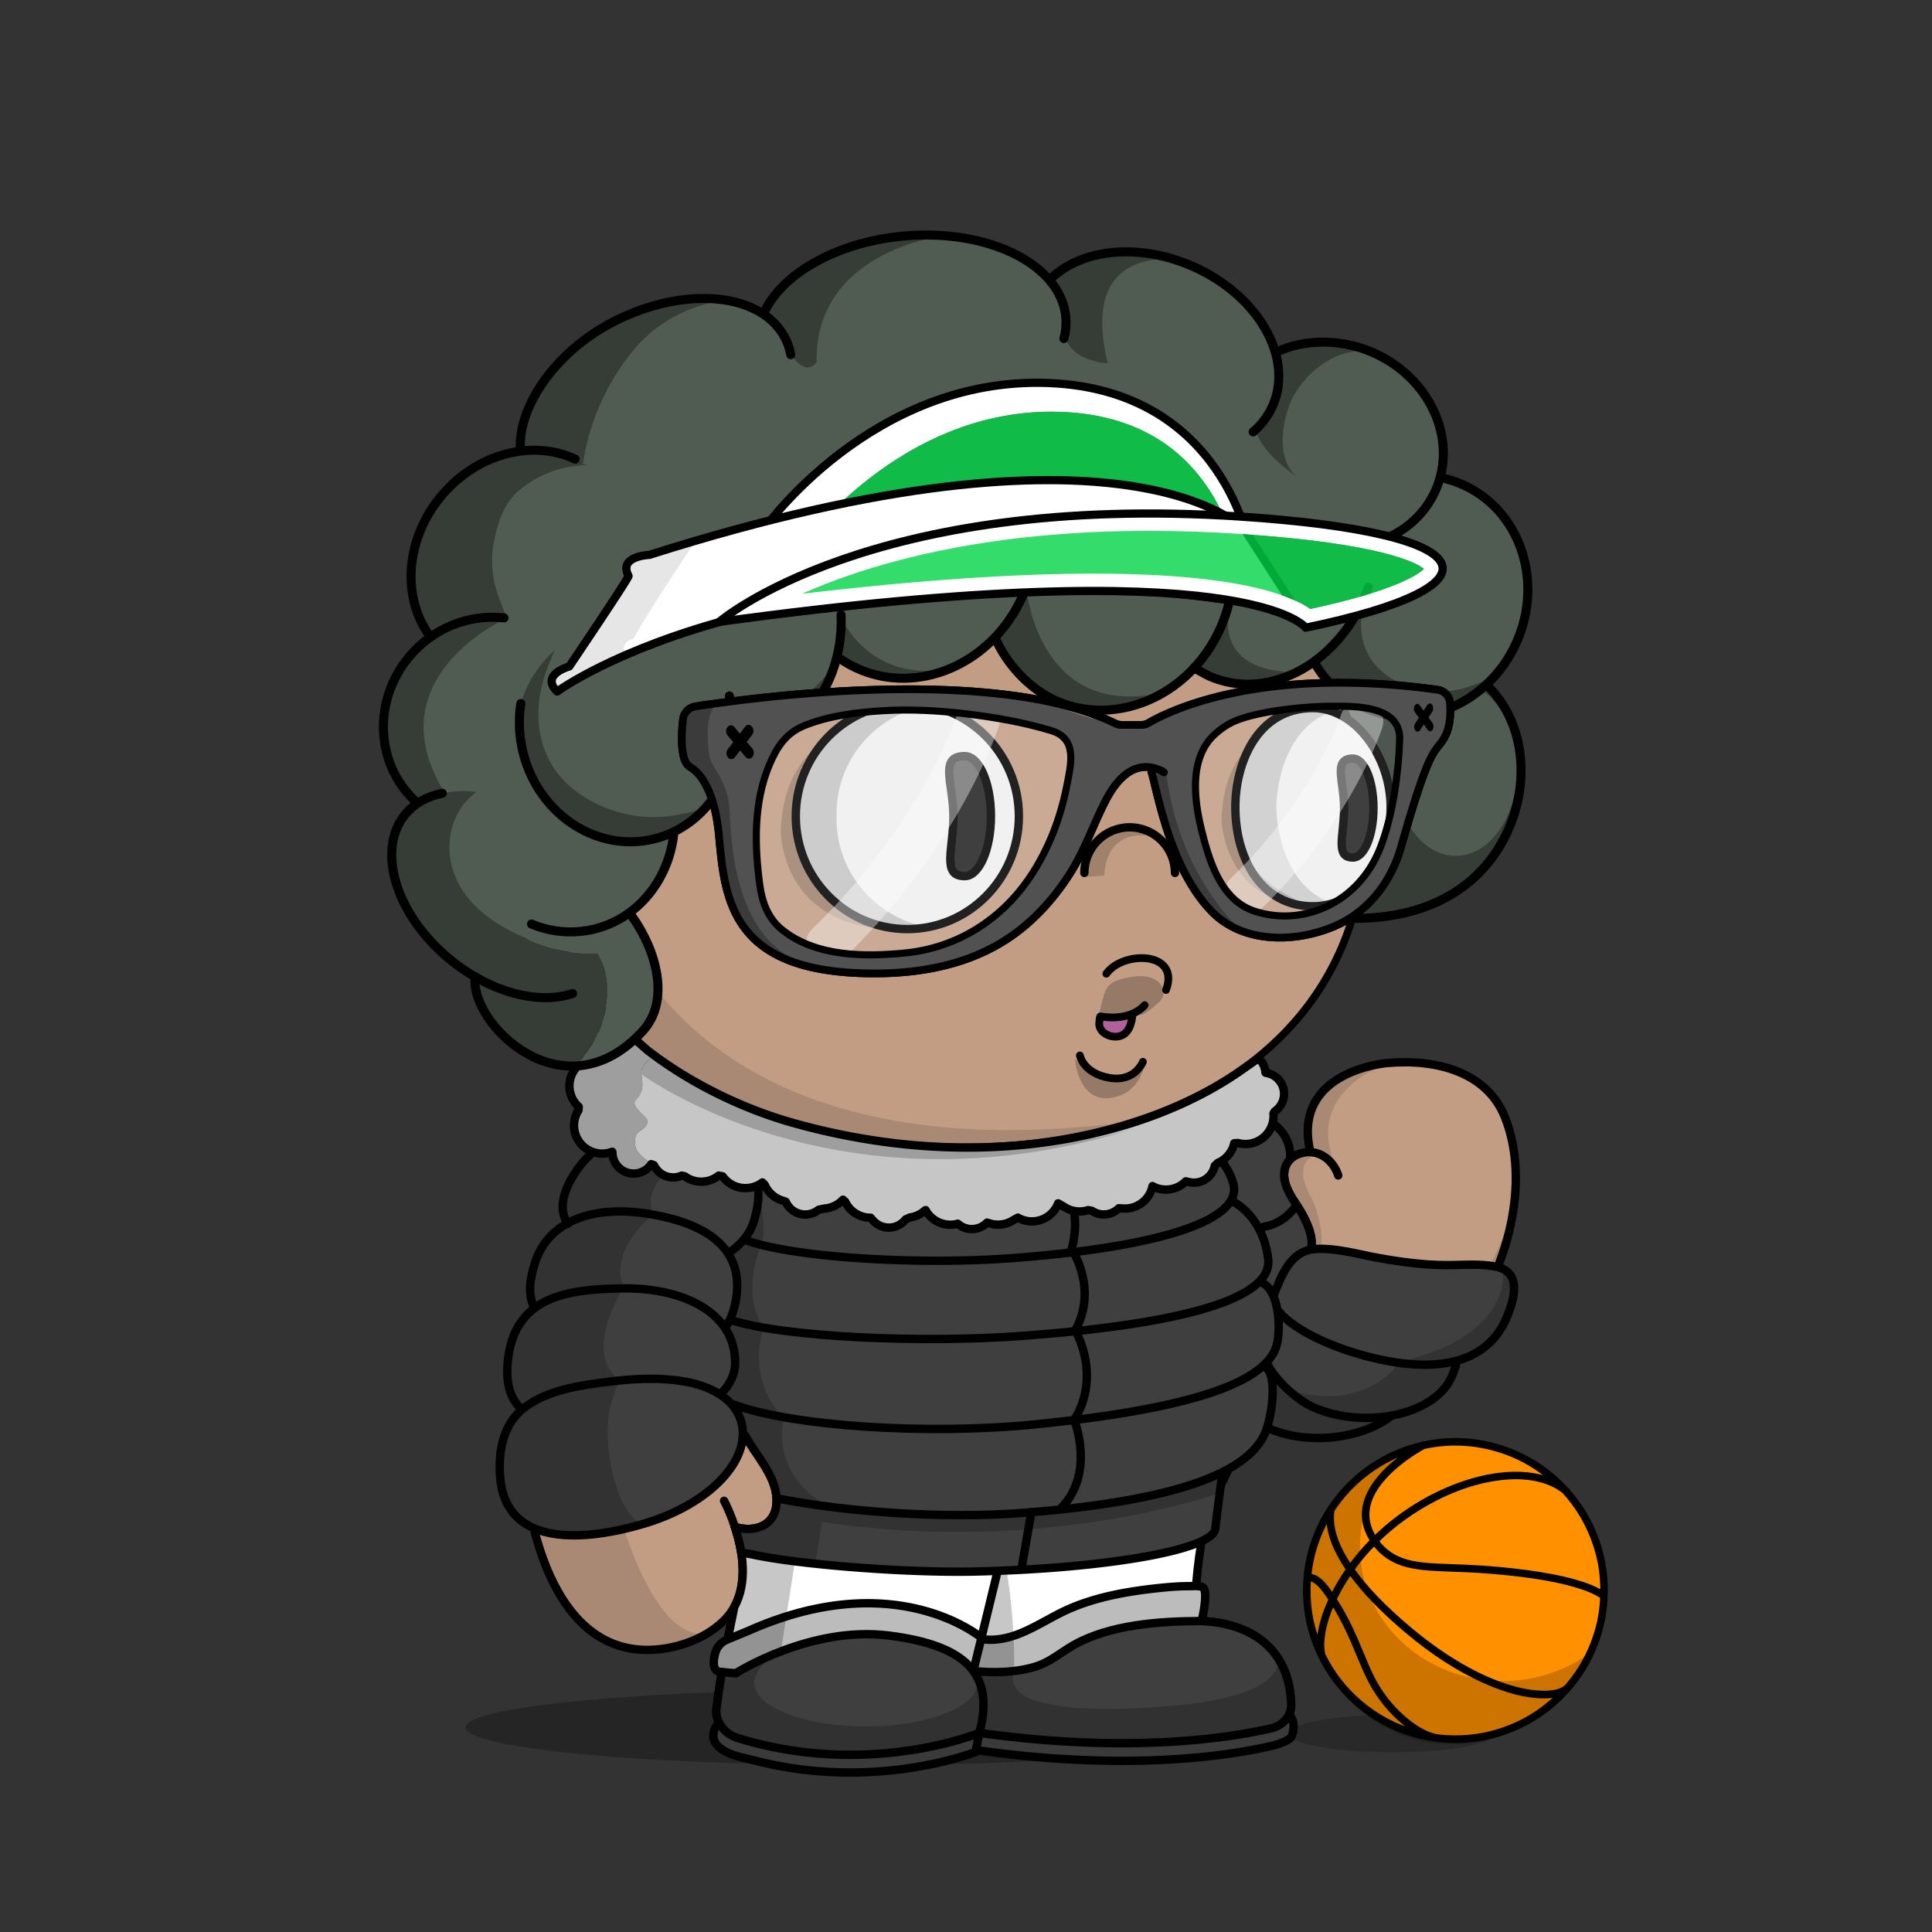 <svg xmlns="http://www.w3.org/2000/svg" xmlns:xlink="http://www.w3.org/1999/xlink" viewBox="0 0 3000 3000" width="100%" height="100%"><rect x="0" y="0" width="3000" height="3000" fill="#333333" stroke="none"/><defs><style>.cls-1-49{opacity:0.27;}.cls-2-49{fill:#c29d84;}.cls-3-49,.cls-4-49{fill:none;stroke:#000;stroke-linecap:round;stroke-miterlimit:10;}.cls-3-49{stroke-width:13px;}.cls-4-49{stroke-width:14px;}.cls-5-49{opacity:0.13;}</style></defs><g id="body_ground_shadwo-49" data-name="body ground shadwo"><ellipse class="cls-1-49" cx="1334.82" cy="2682.24" rx="612.02" ry="58.67"/></g><g id="TONE_2" data-name="TONE 2"><path class="cls-2-49" d="M1075.21,1684.92l-86.3,76.44-81.19,108.46-57.17,122.51-32.25,136.1-6.75,96.68,6.35,91.23L835,2395.21l31.39,75.86,38.09,50.13,47.54,31,78.62,9.8,53.8-18.18,39.91-27.63,14.26-12.89-9.88,50-15.22,91.24,2.66,29.33,13.85,17,51.09,17.73,78.1,16.35h75.62l66.58-5.32,48.93-8.42,52-13.82,24.82-6.52,41.94,6.07,126.13,9.16,99.75-.28,77.23-5.54,66.85-9.41,35-7.15,26.94-20.17,3.93-17.17-4.13-32.14-26.1-52.19-43.66-30.74-77-13.9,10.76-205.51s11.6-13.31,15.48-16.39,47-58.42,47-58.42l25-55.24,10.56-19.26,31.14,13.27,62.08,11.3,70.55-7.08,44-23.38,49.3-35.46,42.09-44.1,45.13-60.73,24.32-63.88,17.23-65.23,5.15-65.54-6.61-53.5-17.62-48.7-32.84-34.56-44.43-25.16-50.48-7-43.5-2.38-47.62,10.35-47.78,27.42L2036,1718.43l-4.92,39.57,4.92,33.29-26.16,5.63-11.5,8.85-4.35,6.33-38.65-58.25-40.72-31.51-40.6-26.81,31.43-17.16,63.7-49.54,45.12-49.55L2062,1514.7l25.66-53.08,19.46-60.16,22-45.61s67.57-79.84,0-202.29c-1-1.73.06-10,.06-10l-42.42-40.22-26.54-55.74-22.12-48.66-38.92-53.08-40.7-42.47-35.39-32.73-84.93-62.81-67.24-33.62-70.78-27.43-73.43-21.23L1533,712.27l-76.08-3.54-109.71,10.61-100.85,26.55-81.4,33.62-67.24,37.15-77,58.39L963.2,934.33l-61.93,81.39-29.2,69-23.37,63.1-6.32,5.84L794.78,1169l-33.87,33-22.55,52v62.59l15.25,50.65L781,1405l52.34,22.55,25.51,2.22,26.54,65.47,44.24,61.93,38.93,41.58,61.93,50.43,47.77,29.19Z"/><path class="cls-3-49" d="M1188.61,1822.33c-25.84,55.2-43,113.78-52.34,173.17-9.26,58.83-13.91,121.32.77,179.71,4.69,18.63,10.62,36.6,19.91,53.7,18.31,33.72,51.4,65.64,48.8,105.78-2.14,33.08-31.85,46-64.61,36.29"/><path class="cls-3-49" d="M1875.87,1822.33s102.57,98.45,91,287.14c0,0-3.62,117-95.28,193.58a25.6,25.6,0,0,0-9.21,18.23c-1.49,27.45-5.31,101.95-8.34,196,0,0,145.74-10.32,150.89,129,.65,17.51-12.29,33-30.87,37.34-61.79,14.38-217.56,40-453.39,7.15,0,0-171.42,71-375.08,8-21.91-6.79-35.72-26.6-33-47.6,3.64-28.11,11-75.14,26-147.9"/><path class="cls-3-49" d="M1142.45,2598.2s115.4-73.83,237.21-58.6,165.4,61,141,151.19"/><path class="cls-3-49" d="M1854.07,2517.33s-133.35-.74-200.62,45.13"/><line class="cls-3-49" x1="1511.37" y1="2594.76" x2="1564.29" y2="2347.39"/><path class="cls-3-49" d="M1962.82,2162.51c234.13,119.66,454.59-224.88,374-427.73-28.07-70.68-107.32-90.8-182.53-84.12,0,0-145.76,11-120.63,133.23"/><path class="cls-3-49" d="M2078,1825.24c-8.17-25.5-34.33-44.87-63.48-32.33-21.57,9.27-24.07,30.78-17,49.43a121.09,121.09,0,0,0,13,24.25c40.21,59.72,25.13,80.86,13.07,95.56"/><path class="cls-3-49" d="M1994,1809.24s-53-83.28-120-110.78"/><path class="cls-4-49" d="M847.68,1226.92c24.22,0,43.86,28.83,43.86,64.39s-19.64,64.39-43.86,64.39"/><g class="cls-5-49"><path d="M1094.33,1787.19s-201.47,157.92-147.5,509.15c0,0,56.62,258.34,152.17,239.76l-45.17,19.08L987.54,2562l-45-14-53-42.94L852,2442.22s-19.3-58-20-60.58-15.21-73-15.21-73l-4.07-66,3.05-93.58,14.8-87.89,24.13-80.54,29.56-68.17,35.67-59,31.53-47.85,30.94-37.14,43.33-39.74,34.35-32.8,20.29-14.44-27.3-18.43-64-47.48-59.57-58.39-27.71-38.8-42.45-63.51-.62-25.09,42.47-18.58,35.39-38s89.35,468.89,829,367.15c13.61-1.87-115.08,25.45-101.63,22.66l90.13-18.72,59.92-21.23,59.94-27.48,16.88,11.15s-138.51,121.21-481.78,97.32S1157.34,1736.76,1094.33,1787.19Z"/><path d="M887.11,1291.31c0,35.64-22.14,64.54-49.45,64.54s-38.13-28.59-38.13-64.23,10.82-64.85,38.13-64.85S887.11,1255.67,887.11,1291.31Z"/><path d="M1573.17,2594.76c5-22.44,11.15-45.09,15.5-66,9.65-46.4,21-93.08,27.47-140,1.38-10.09,10.82-41.24-4.4-41.86a345.39,345.39,0,0,0-47.38,1.36l-45,207c-2.76,12.73-5.54,25.71-4.26,38.67,1.7,17.12,10.15,32.84,11.64,50,1.1,12.68-9.17,31.37,0,42.38,4.14,5,11.17,6.24,17.6,7.11,54.93,7.46,110,10.25,165.29,12.64h.92l112.2-1.68a17.54,17.54,0,0,0,1.77-.12l105.39-13.38,40.32-6.53a15.92,15.92,0,0,0,7-3l13.67-10.24c19.81-14.84,7.66-38.52,6.72-57.27l-8.71-23.49-9.17-10c5.94,6.46-12.78,24.53-16.48,27.49-13.29,10.63-30,17-46.12,22-49.56,15.11-100.57,18.33-151.92,21.17-41.23,2.29-82.9,2.88-123.77-3.88-14.26-2.36-29.29-5.19-42.53-11.13C1581.78,2628.28,1568.73,2614.52,1573.17,2594.76Z"/><path d="M1964,2021.1s239.6,257.11,382-130.4l-20.31,76.86L2277.13,2057l-57.28,64.14-72.94,47.35-81.48,18.63-48.89-5-53.72-19.66v-31.7l5.41-52.55Z"/><path d="M2047.55,1791.7s-47.47,7.88-9.43,71.58c0,0,38.93,88.47-12.38,101.74,0,0,7.07-21.24,8.84-23s-1-30.6-1-30.6l-15.51-33.06s-18.7-31.29-20.56-36,4.37-40.57,4.37-40.57l22.84-10.07,20.1-2.71Z"/><path d="M2158.44,1650.06s-139.78,42.47-82.27,165.44l-16.53-15s-22.62-9.72-24.28-13.26-4.87-29.41-4.59-31.07,5.2-35,5.2-35l19.58-28,29.33-21.85Z"/><path d="M910.12,1177.54s78.74-358.22,369.81-437l-115,38.93-81,47.6-83.15,68.5-73.31,85.71-52.94,78.26-27.88,94,40.48,9.18Z"/><path d="M1527.19,2638.53,1517,2606.15a27.42,27.42,0,0,1,.89,6.92c0,37.38-77.63,67.68-173.4,67.68s-173.4-30.3-173.4-67.68c0-10.07,8.47-24.59,18.57-33.18l1.72-5.79a2.09,2.09,0,0,1-2.82-2.32L1229,2372.66a44.63,44.63,0,0,1,51.53-35c28.26,5,69.15,9.6,119.68,9.6-108.73,0-195.06-106.63-211.45-199.06-8.65-48.77-14.07-95.19-13.38-144.66.75-52.56,2.46-108.52,10.89-166.33a2.09,2.09,0,0,0-4-1.14c-22.2,50.76-92.27,233.07-29,385.72a1.4,1.4,0,0,0,.15.3l43,70.9a2.56,2.56,0,0,1,.24.56l4.42,17a62.9,62.9,0,0,1-1.35,36.2l-4.83,14.12a2.11,2.11,0,0,1-1.14,1.24l-26.61,11.66a2.06,2.06,0,0,1-1.07.16l-21.94-2.52a2.1,2.1,0,0,0-2.27,2.61l7.71,29.28a1.59,1.59,0,0,1,.06.38l3.63,49.69a2.11,2.11,0,0,1-.08.75l-14.6,49.1-.06.26-24.2,149.68a2.1,2.1,0,0,0,0,.79l6,26.41a2.08,2.08,0,0,0,1.18,1.45l59.31,26.68a2,2,0,0,0,.49.15l69,12.26.26,0,84.09,4h.26l60.19-4.53.24,0,83.39-16a1.05,1.05,0,0,0,.24-.06l40.42-13a2.09,2.09,0,0,0,1.43-1.73l6.33-50.94"/><path d="M1918.06,2248.79s-59.53,81.86-149.77,94c0,0,23,15,91.12-2.65l4.42-20.35,8.85-16.81,10.48-10.21"/></g><path d="M2129.2,1143.53a144,144,0,0,0-31.17-30.72,536.58,536.58,0,0,0-23-56.35c-32.82-68.83-79.79-130.63-139.61-183.69s-129.34-94.63-206.81-123.7c-80.17-30.08-165.32-45.33-253.08-45.33a723.09,723.09,0,0,0-219.4,33.67,674.64,674.64,0,0,0-187.55,93.24c-56,39.93-104,87.44-142.51,141.21-39.24,54.78-67.57,114.53-84.18,177.58a5.75,5.75,0,0,0,11.12,2.93c16.26-61.69,44-120.17,82.41-173.82,37.78-52.73,84.83-99.34,139.84-138.54a663,663,0,0,1,184.36-91.64,711.53,711.53,0,0,1,215.91-33.13c86.38,0,170.17,15,249,44.6,76.14,28.57,144.52,69.46,203.22,121.54s104.7,112.6,136.85,180a522.14,522.14,0,0,1,24.57,61.08c1.7,1.17,3.39,2.41,5.06,3.7.85.67,1.71,1.35,2.55,2l.54.43c.91.76,1.82,1.54,2.72,2.34l.82.73c.88.79,1.76,1.59,2.63,2.42.22.2.43.42.65.63a141.8,141.8,0,0,1,14.69,16.6c21.6,28.51,34,65.55,34,101.63,0,40.38-11.31,77.31-31.91,104.43h0c-.65.86-1.31,1.7-2,2.53-.89,1.11-1.79,2.18-2.69,3.24l-1,1.09c-.6.69-1.2,1.36-1.81,2-.38.42-.77.83-1.16,1.25-.57.6-1.14,1.19-1.72,1.78-.39.4-.78.81-1.18,1.2-.91.9-1.83,1.8-2.76,2.66-20,109.66-76.83,202.64-167.34,272.26-54.72,42.09-120.47,74.65-195.41,96.79s-157.82,33.42-245.91,33.42c-73.58,0-145.3-7.85-213.16-23.33S1154,1714,1098,1684.31c-117.39-62.14-199.49-151.36-237.44-258a5.75,5.75,0,0,0-10.83,3.85c38.92,109.43,122.91,200.84,242.89,264.35,56.87,30.1,120.69,53.35,189.67,69.09,68.7,15.67,141.28,23.62,215.72,23.62,89.2,0,173-11.4,249.17-33.89,76.31-22.54,143.31-55.75,199.16-98.7,91.16-70.12,149-163.31,170.49-273.08a136.34,136.34,0,0,0,12.27-13.43c23.68-29.62,36.73-70.49,36.73-115.08C2165.83,1214.15,2152.48,1174.25,2129.2,1143.53Z"/><path class="cls-3-49" d="M910.12,1403.57c-18.06,15.13-39.93,24-63.49,24-62,0-112.3-61.34-112.3-137s50.28-137,112.3-137c23.56,0,45.43,8.85,63.49,24"/><path class="cls-3-49" d="M1124.34,2330.45s65.27,121.25,0,185.71c-26,25.66-63.7,40.75-100.54,44.76-169.74,18.5-211.9-213.21-212.25-327.21-1.19-384.43,268.87-552.24,268.87-552.24"/></g><defs><style>.cls-1-206{fill:#9b9b9b;}.cls-2-206{fill:#fff;}.cls-3-206{fill:#bcbcbc;}.cls-4-206{opacity:0.22;}.cls-5-206{fill:#3f3f3f;}.cls-6-206{fill:#3a3a3a;}.cls-7-206,.cls-8-206{fill:none;stroke:#000;stroke-linecap:round;stroke-width:13px;}.cls-7-206{stroke-miterlimit:10;}.cls-8-206{stroke-linejoin:round;}.cls-9-206{opacity:0.2;}.cls-1-2060-206{fill:#c6c6c6;}</style></defs><g id="Puffy_FUR" data-name="Puffy FUR"><path class="cls-1-206" d="M1141.14,2371l.39,1.55,15,1.4Z"/><path class="cls-2-206" d="M1706,2360c-16,3-31,5-47,7-73,9-142,20-214,25-45,3-88,4-133-4-9-2-18-2-27-3-39.11-3.38-78-6.53-116.73-10l-2.07.79-9.68-1.85-15-1.4,9.29,37.22,4.4,49.58-11.64,29.27L1121,2596.37l25-.28,66.6-31.81,88.84-26.75,70.12,1.18,69.66,13.11s49.43,23.31,52,24.15,19.06,15.55,19.06,15.55l44.48,4.57,59.88-11.11,35-20.43,52.79-27,89.24-16.58,60.56-3.62,5.5-79,13.37-78.6,14.31-31.45q-5.65,1.32-11.25,2.77C1819,2346,1764,2351,1706,2360Z"/><path class="cls-3-206" d="M1129,2551.7l-16.83,10.76-3.57,22.82,3.66,9.48,30.18,3.44,53.43-27.19,69.79-23.39,63.43-9.62,71.08,1.9,62.53,22.07,42.28,25.1,15.14,9.3,31.69-.78,43.38-6.65,37-10.89,34.07-21.91,55.71-22.51,85.12-14,59.33-4.82,4.4-43.74v-8.25h-40.71s-52.85,9.8-56.59,8.25-68.56,11.48-68.56,11.48l-50.15,18.11-40.94,25.6-52.58,17.28-34.11,2-23.69-15.06-51.09-24.27-76.72-15.59-70.08,1.19-61.69,15.64-59.38,15.45Z"/><path class="cls-4-206" d="M1141.14,2371l.39,1.55,2.25.22Z"/><path class="cls-4-206" d="M1153.35,2379.16l-9.57-6.41-2.25-.22,9.29,37.22,4.4,49.58-19.42,49.91-5.08,33.52-22.11,34.77,3.66,17.23,33.64,1.33,66.6-31.81,28.68-183q-37.7-3.17-75.19-6.48Z"/><path class="cls-5-206" d="M1121,2596.37l-7,44.87,2,32.07,14.09,17.48,39.76,9.35,59.8,18.52s81.08,5.05,84.41,5.21,66.77-3.37,66.77-3.37l94.27-15.93,45.68-13.78,57.8,6.6,138.44,9.81,91.25-2.69,104.71-7.12,64.32-16.09,19.51-11.38,11.91-28.91-6.49-36.32-33.5-42.23-32-28.89-45.76-13.94h-64.13l-78.55,12.42-65.47,14.73-31.24,17.77-35,20.43-59.88,11.11-44.48-4.57-29.2-22.3-56.59-22.81-74.55-6.51-74.68,4.92-78.84,23.55-41.39,24.5-11,3.22Z"/><path class="cls-4-206" d="M2000.41,2616l-8.76-22.92s-9.22-9.71-9.22-9.72c6,6.3-12.85,23.93-16.57,26.82-13.38,10.37-30.19,16.64-46.4,21.43-49.85,14.74-101.15,17.88-152.8,20.66-41.47,2.23-83.38,2.81-124.49-3.79-14.34-2.3-29.46-5.07-42.78-10.85-17.22-7.49-30.35-20.91-25.88-40.2,5.08-21.88-5.75-185.27-21.58-183.76-15.08,67.32-17.43,77.84-32.51,145.16-2.78,12.42-5.58,25.08-4.29,37.73a83.84,83.84,0,0,0,2.57,13.14,26.63,26.63,0,0,1,.21,3.34c0,37.38-77.63,67.68-173.4,67.68s-173.4-30.3-173.4-67.68c0-10.07,8.47-24.59,18.57-33.18l.61-2c-5.77,3.21-11.36.73-15.51,4.46-2,2-9.73-.81-10.14,4.84-2,2-3.86.33-4.86,2.33-10.67,10-24.29,3.59-38.83,6.9l-6.57,56.71a2.1,2.1,0,0,0,0,.79l6,26.41a2.08,2.08,0,0,0,1.18,1.45l59.31,26.68a2,2,0,0,0,.49.15l69,12.26.26,0,84.09,4h.26l60.19-4.53.24,0,83.39-16a1.05,1.05,0,0,0,.24-.06l40.42-13a2.09,2.09,0,0,0,1.43-1.73l5.74-46.19c.09.69.18,1.37.24,2.06,1.1,12.38-9.23,30.61,0,41.35,4.16,4.87,11.24,6.09,17.7,6.94,55.25,7.27,110.61,10,166.25,12.33h.93l112.85-1.64a17.34,17.34,0,0,0,1.77-.12l106-13.05,40.55-6.37a16.27,16.27,0,0,0,7-2.89l13.76-10C2013.58,2657.43,2001.36,2634.32,2000.41,2616Z"/><path class="cls-6-206" d="M2006.63,2669.92l-1.65,27.47-25.37,12.31-121.75,19.4s-124,5.14-126.56,5.11-110.62-4.94-110.62-4.94l-105.8-8.77-41.59,12.7-105.21,19.14h-92.91l-90.63-15.52-63.59-12L1107.63,2706l1.94-20.68,6.35-12,22.41,24.08,42.54,11,78.18,12.09,75.9,4.36,77.9-10.36,62.17-9.93,44.41-13.37,41.87,4.23,105.49,8.53,91.69,7.17,76.71-11,77.71-2.75,60-12.6Z"/><path class="cls-7-206" d="M1996.73,2669.92a41.49,41.49,0,0,1-22.64,13.72c-61.79,14.38-217.56,40-453.39,7.15,0,0-171.42,71-375.08,8-13.84-4.29-24.45-13.77-29.7-25.46"/><path class="cls-7-206" d="M1115.92,2675.93c-10.08,10-11.61,25.38-1,35.57,14.62,14,38,17.49,57,22.27,16.61,4.18,33.4,7.77,50.31,10.57A603.79,603.79,0,0,0,1340,2752a624.47,624.47,0,0,0,94.78-10.31,551.53,551.53,0,0,0,63.13-15.51c5.7-1.78,11.38-3.66,17-5.71,1.28-.47,4.43-2.42,5.82-2.23,235.83,32.82,391.6,7.23,453.39-7.16,9.29-2.16,25.42-7.11,30.89-13.72,0,0,10.11-20.46-3.26-35.32"/><path class="cls-7-206" d="M1865.31,2517.23c34.28.92,135.38,13.47,139.65,129.07a34.88,34.88,0,0,1-8.23,23.62"/><path class="cls-7-206" d="M1886.43,2322.29c-13.44,24.29-23.77,76.82-29,138.24"/><path class="cls-7-206" d="M1514.88,2720.5l5.82-29.71c24.36-90.24-19.23-135.95-141-151.19s-237.21,58.6-237.21,58.6l-21.5-1.83"/><path class="cls-8-206" d="M1863.34,2517.18c-62.71.13-139.56,5.54-195.36,36.81-21.36,12-37.45,27.2-61.37,34.26-30.69,9.07-63.61,9.54-95.24,6.51l42.82-176.18"/><path class="cls-7-206" d="M1169.77,2249.7c391.56,88.47,756-10.14,756-10.14s-21.3,53.45-39.32,82.73c0,0-293.4,78.36-678.28,8.21"/><path class="cls-7-206" d="M1121,2596.37c-4,23.92-6.64,42.27-8.36,55.93a39.7,39.7,0,0,0,3.06,21"/><path class="cls-8-206" d="M1141.14,2371l1,3.14c11,34.51,19.24,83.05-2,121.22l-1.58,7.93c-3.62,17.62-5.09,24.79-7.88,39.49"/><path class="cls-7-206" d="M1199.11,2292.26s347.36,71.7,705.43-7.7"/><path class="cls-7-206" d="M1866.43,2514.81s9.3-38.83,2.55-48.8c-3-4.38-16.93-3-21.16-3-15.86-.15-31.77,1.14-47.53,2.79-48.93,5.14-100.54,14-145.47,34.86-40.62,18.88-80.19,50.37-127.63,44.91,0,0-132.08-116.57-364.36-13.52l-34,14.07a31.16,31.16,0,0,0-18.24,20.82c-3.43,13-4.8,29.6,10.34,29.43"/><path class="cls-5-206" d="M1886.72,2375.57l11.26-88.42,32.81-21.27,39-48,42.79,11.27,57,2.68s50.94-12.47,53.6-14,25.34-16.18,25.34-16.18L2191,2190l32.61-16.7,22.78-22,15.75-36.7,22.67-10.47,33.81-24.86,18.71-31.33s12.16-36.87,12.11-41.58-8.51-31.21-8.51-31.21-24.15-16.15-25.79-12.95-47.49,1.93-47.49,1.93l-65.47-1.93s-64.35-9.27-67.11-9.82-48.23-9.71-50.83-10.12-39.77-2.94-39.77-2.94l-9.92,2.75s.74-25.39-1-30.6-20.49-31.42-21.76-38.13S1987,1820,1987,1820l14.92-18.22-.22-21.29-19.42-31.43-33-16.27-18.43-7.62s10.32-17.63,10.46-22.23-13.82-41-13.82-41L1874,1695.53l-68.36,37.25-113.29,26.75-105.45,17.79L1480.43,1782,1358.78,1771l-81.82-15.7-104.27-32.66-78.2-34.5-66.2-40.54L1005,1630.59l-23,17.25-18.78,28.4-6.84,24.36,8.16,40,15.2,16.91-33,13.79L906,1803.9l-21,30.87-15,38.15,11.53,27.48-32.43,25.74-21.61,28.15-4.31,40.43,5,32.7-7.75,13.82-13.14,16.63L787.66,2105l4.35,36,8.2,36.17,8.44,9.87-21,31.89-10.57,38.38,2.35,55.33,15.32,33.94,28.42,27.57s49.25,7.77,52.77,8.71,66.41-2.82,66.41-2.82,50.69-11,53.22-11.83,58.28-27,61.66-28.72,57.11-32.09,57.11-32.09l30.38-44.91,13-28.58,20.25,28.64,22.19,39,9.36,25.66-9.28,26.95-26.76,20-30.61,2.38,6.78,27.1,3.81,7.55,56.06,9.95,155.14,14.5s187.55,3.5,192.65,3.29,120.56-8.24,120.56-8.24l105.72-14.52,77.25-20.74Z"/><path class="cls-9-206" d="M1930.79,1665.62s-93.64,144.49-462.41,140.9c0,0-247.21-9.59-343.46-45.08,0,0-56.63-11.89-53.57,35.72,0,0-77.64,32.1-57.56,88.84,0,0-70,55.31-45.24,113.47,0,0-66.93,101.48-5.31,144-2.61-1.8-15.46,39.27-15.86,41.31-8.15,42.05-2.41,87.88,11.31,128.25,6.74,19.79,17.43,41.88,36.23,52.63l-45.17,12.52s-67.42,6.21-69,5.88-63-16.92-63-16.92-30.49-26-28.82-29.52-8.46-50.48-8.46-50.48-6.76-53.83-4.51-55.52S808.65,2187,808.65,2187l-21-35.91s-2.19-44.14,0-46.12,14.21-40.22,14.21-40.22l31.53-39.91-12.95-38.18,14-36,21.68-32.5,25.36-17.79L870,1872.92l16.33-47.3s26-28.57,27.46-29.94,31.24-23.43,33-24.39,33-13.79,33-13.79l-21.87-39.21s-1.85-16-1.49-17.69,13.42-36.54,13.42-36.54l23.67-27.49,11.5-6,50.23,35.1,72.64,38.86,91.79,37.16,101.07,22.89s129.25,18.78,132.63,18.22,99.08-2.29,99.08-2.29,73.31-6.7,76.08-7.55,85.56-17.75,88.38-18.88,104.17-31.53,104.17-31.53l81.65-47.31Z"/><path class="cls-9-206" d="M1790.42,2321.54l-89.82,11.52-99.1,13.49-86.69,6.12-108.15-4.86-68.7-1.26-57.39-10.63c-88.36-53.37-62.84-134.25-62.84-134.25-61.66-60.08-32-140.09-32-140.09-37.94-56.58-2.09-132.06-2.09-132.06,7.06-24.72-6-82.33-6-82.33l-2.2,29.81-8,27.85-24.49,32-10.3,7.69,10.3,46.49-7.44,47.87-7.69,26.4,11.37,38.76-1.69,33.59L1120,2163.56l19.16,17.44,14.3,47.91,40.13,58.24,16,40-9.28,26.95-22.69,20-35.67-.18,9,36.76,58.59,10.4,56.56,7.06,10.08-64.31h4.37c345.14,51.63,613.44-45.54,613.44-45.54l4-31.16Z"/><path class="cls-9-206" d="M2333.55,1975.1s16.06,98.39-160,139.5c0,0-48.78,79.24-171.91,44.35l-28.07-31.24,4.49,36.34-8.28,53.8s29.38,9.74,31.1,10.12,63.77,5.82,64.43,5,49.2-10.65,50.47-11.09,36.05-20.21,36.05-20.21L2191,2190l46.79-23.1,24.35-53.93,42.1-16.46s26.31-33,27.83-35.68,16.87-43.11,16.87-43.11,1.13-27.86,0-30.64S2333.55,1975.1,2333.55,1975.1Z"/><path class="cls-1-2060-206" d="M988,1784c-4-9-3-23,6-28,8-5,15-12,9-20-8-9-23-20-16-28,13-14,11-23,9-40-1.41-12.65,9.53-22.82,22.41-27.41q-6.72-4.89-13.37-10l-29.38-26c-7.89-7.83-20-10.39-32-10.39a43.7,43.7,0,0,0-42.26,54.6l-3.12,5.21a43.64,43.64,0,0,0,.44,64.55l-.45,5.38a43.67,43.67,0,0,0,52.36,64.33l.4,1a32.9,32.9,0,0,0,60.25,18.28l1.14.45C1003.85,1801.17,993.25,1794.49,988,1784Z"/><path class="cls-1-2060-206" d="M1020.33,1816.6a21.71,21.71,0,0,0-3.23-4.51A33.61,33.61,0,0,0,1020.33,1816.6Z"/><path class="cls-1-2060-206" d="M1969.65,1666.7l-4.5-2.34c-1.74-8.52-3.46-13.41-9.38-19.33L1953,1644l-25.6,17.94c-44.47,31.31-123.22,75.16-240.9,100.64-197.66,42.79-371.55,4.79-457.82-19.71-59.35-16.86-137.79-49.45-210.3-102.25-12.88,4.59-23.82,14.76-22.41,27.41,2,17,4,26-9,40-7,8,8,19,16,28,6,8-1,15-9,20-9,5-10,19-6,28,5.25,10.49,15.85,17.17,24.45,24l3.12,1.24a30.7,30.7,0,0,0,1.53,2.83,21.71,21.71,0,0,1,3.23,4.51,32.9,32.9,0,0,0,38.2,8.76l4.82,1.1a43.63,43.63,0,0,0,52.67-1.09l6,1.1a43.66,43.66,0,0,0,61.87,9.48l3.57,3.7a43.74,43.74,0,0,0,28.72,24.83l4,1.49a32.91,32.91,0,0,0,51,12.38l9-1.88a43.48,43.48,0,0,0,28.81-13.69l3.37,3a43.66,43.66,0,0,0,39.48,25l3.57,4a32.9,32.9,0,0,0,50.87-1.47l6.87-3a43.5,43.5,0,0,0,23.14-10.87l1-.53a43.74,43.74,0,0,0,49.62,21.28l.18-.2a32.88,32.88,0,0,0,45.61-1.65l6.65,1.92a43.49,43.49,0,0,0,33-5.1l8.16-4.54a43.67,43.67,0,0,0,62.56-22.18l8.85,5.13a43.79,43.79,0,0,0,37.83,5.35l5.81,1.16a32.9,32.9,0,0,0,41.65-4l9.64.43a43.65,43.65,0,0,0,42.75-34.85l4.4,2.23a43.65,43.65,0,0,0,47.35-9.56l4,.85a32.95,32.95,0,0,0,41-25.08l4.66-4.36a43.73,43.73,0,0,0,25.6-30.63l5.82-.31a43.69,43.69,0,0,0,55.22-42.09c0-1.25-.06-2.49-.16-3.71l2-3.33a32.91,32.91,0,0,0-9.81-59Z"/><path class="cls-7-206" d="M1152.77,2216.52c8.24,54.93-53.38,120.65-155.56,150.3s-213,30.37-220.65-73.68c-2.94-39.8,4.29-82.3,38.07-107.69,32.47-24.42,74.61-32.26,114-37.76,45.54-6.37,91.69-10.33,137.27-1.94,36.72,6.75,77.56,26.15,86,65.91C1152.24,2213.27,1152.52,2214.89,1152.77,2216.52Z"/><path class="cls-7-206" d="M808.65,2187c-15.28-14.43-23.14-36.4-20.48-69.86,8.4-105.38,94.56-115.33,178.7-116.52,91.34-1.3,175.48,35.91,174.68,116.52-.17,16.81-8,32.62-21.56,46.41"/><path class="cls-7-206" d="M828.2,2027.42c-7.05-15.55-7.12-37,2.65-67,21.43-65.9,91.52-89.24,176.48-75.48,98.56,16,147,59.17,135.82,130.89-2.69,17.29-7.44,30.72-14,41.05"/><path class="cls-7-206" d="M1176.83,1843.17c2,14.48.23,31.71-6,52.5-6,19.94-19.68,36.68-38.19,48.89"/><path class="cls-7-206" d="M920.6,1789.42a146.45,146.45,0,0,0-26.25,29.63c-24.26,36.39-25.11,62.18-12.82,81.35"/><path class="cls-7-206" d="M1899.25,1806.16a96.38,96.38,0,0,1,15.56,30.85c17.13,58.61-117.48,99.46-342.16,116.53-146.6,11.14-341-.69-415.09-27.89"/><path class="cls-7-206" d="M1914.82,1865.8c29.64,16.59,50.41,50.45,54.46,90,6.18,60.31-130.09,99.46-377.4,118.25-161.37,12.27-375.13,2.19-456.41-24.12"/><path class="cls-7-206" d="M1958.08,1991.05c28.05,11.17,30.88,69.54,24.84,95.77-13.6,59.1-131.94,101-379.82,125.31-161.75,15.87-370.2,3.19-463.95-31.13"/><path class="cls-7-206" d="M1966.5,2124.34c16.82,13.16,9.61,79-4.81,106.54-28.16,53.76-127.85,99.73-376.22,118.53-120.15,9.09-270.93-1.61-375.91-22.24"/><path class="cls-7-206" d="M2011.82,1873.29s-17.6,27.16-49.73,31.56"/><path class="cls-7-206" d="M2039,1939.73c1.79-.23,3.63-.39,5.53-.46,32.67-1.28,65.33,8.61,97.23,14.3,33.75,6,67.87,10.57,102.2,10.87,26.1.22,52.9-2.74,78.68,2.38,40.73,8.1,29.09,49.34,17.7,77.3-25.54,62.63-88.66,87.41-186.19,69.14-70.24-13.16-143.44-45-169.15-77.79"/><path class="cls-7-206" d="M1978.11,2010.47c11.94-30.45,25.38-66.06,60.86-70.74"/><path class="cls-7-206" d="M2262.17,2114.55a188.38,188.38,0,0,1-6.8,20.43c-24.58,62.48-136.23,85.13-215.55,50.41-22.3-9.75-54.37-36.51-70.34-64.32"/><path class="cls-7-206" d="M2160.88,2198.11c-44.21,35.38-128.48,47.12-191.05,19.74"/><path class="cls-7-206" d="M1668.08,1883.53c2.4,15.34,1.81,34-4.08,56.44,0,0,41.67,59.86,5.61,126.1,0,0,41.67,68.64-1.6,138.88,0,0,32.85,80.61-19.23,135.68"/><line class="cls-7-206" x1="1601.5" y1="2347.81" x2="1586.28" y2="2435.6"/><path class="cls-7-206" d="M1898,2287.15l-10.89,85.48c.7,33-165.63,62.77-371.47,67.6-108.84,2.56-278.71-11-350-27L1151,2410.7a250.26,250.26,0,0,0-8.06-34.2"/><path class="cls-7-206" d="M1157,2228.91c18.31,33.72,51.4,65.64,48.8,105.78-2.14,33.08-31.85,46-64.61,36.29"/><path class="cls-8-206" d="M2035.89,1939c2.94-15-1.4-36.86-25.34-72.41a121.09,121.09,0,0,1-13-24.25c-5.7-15-5.2-31.82,6.41-42.67l-.36-5.59c-.9-23.13-12.34-38.51-25.74-48.64"/><path class="cls-8-206" d="M1005,1630.59c76.11,58.73,160.65,94.35,223.67,112.25,86.27,24.5,260.16,62.51,457.82,19.71,117.68-25.48,196.43-69.33,240.9-100.64L1953,1644l2.74,1.06c5.92,5.92,7.64,10.81,9.38,19.33l4.5,2.34a32.91,32.91,0,0,1,9.81,59l-2,3.33c.1,1.22.16,2.46.16,3.71a43.69,43.69,0,0,1-55.22,42.09l-5.82.31a43.73,43.73,0,0,1-25.6,30.63l-4.66,4.36a32.95,32.95,0,0,1-41,25.08l-4-.85A43.65,43.65,0,0,1,1794,1844l-4.4-2.23a43.65,43.65,0,0,1-42.75,34.85l-9.64-.43a32.9,32.9,0,0,1-41.65,4l-5.81-1.16a43.79,43.79,0,0,1-37.83-5.35l-8.85-5.13a43.67,43.67,0,0,1-62.56,22.18l-8.16,4.54a43.49,43.49,0,0,1-33,5.1l-6.65-1.92a32.88,32.88,0,0,1-45.61,1.65l-.18.2a43.74,43.74,0,0,1-49.62-21.28l-1,.53a43.5,43.5,0,0,1-23.14,10.87l-6.87,3a32.9,32.9,0,0,1-50.87,1.47l-3.57-4a43.66,43.66,0,0,1-39.48-25l-3.37-3a43.48,43.48,0,0,1-28.81,13.69l-9,1.88a32.91,32.91,0,0,1-51-12.38l-4-1.49a43.74,43.74,0,0,1-28.72-24.83l-3.57-3.7a43.67,43.67,0,0,1-61.88-9.48l-6-1.1a43.63,43.63,0,0,1-52.67,1.09l-4.82-1.1a32.92,32.92,0,0,1-43-16.1l-4.26-1.69a32.9,32.9,0,0,1-60.25-18.28l-.4-1a43.66,43.66,0,0,1-52.36-64.33l.45-5.38a43.64,43.64,0,0,1-.44-64.55l3.12-5.21a43.7,43.7,0,0,1,42.26-54.6c12,0,24.08,2.56,32,10.39Z"/><path class="cls-8-206" d="M1965.34,1665.84a32.23,32.23,0,0,1,4.31.86"/><path class="cls-9-206" d="M1763.31,1751.64l.89-.28Z"/><path class="cls-9-206" d="M1763.31,1751.64c-21,6.48-421.18,125.46-744.9-111.05q-6.72-4.89-13.37-10l-29.38-26c-7.89-7.83-20-10.39-32-10.39a43.7,43.7,0,0,0-42.26,54.6l-3.12,5.21a43.64,43.64,0,0,0,.44,64.55l-.45,5.38a43.67,43.67,0,0,0,52.36,64.33l.4,1a32.9,32.9,0,0,0,60.25,18.28l1.14.45c-8.6-6.85-19.2-13.53-24.45-24-4-9-3-23,6-28,8-5,15-12,9-20-8-9-23-20-16-28,13-14,11-23,9-40C996,1668,1304.25,1897,1763.31,1751.64Z"/></g><defs><style>.cls-1-322{fill:#505b51;}.cls-2-322{fill:#d8edda;}.cls-3-322{fill:#353d36;}.cls-4-322{fill:none;stroke:#000;stroke-linecap:round;stroke-miterlimit:10;stroke-width:14px;}</style></defs><g id="Hair_Fluf_copy_3" data-name="Hair_Fluf copy 3"><path class="cls-1-322" d="M2314.11,1069h-5.65c-4.9,4.22-9.84,8.35-14.46,11.81-41,31-94,35-142,29-22.14-2.33-42.58-11.11-62.91-20.81l9,23.65s65.43,41.66,67.62,134.75-49.19,134.91-49.19,134.91c-4,27-11.34,43.5-11.34,43.5l36.88-1.92,46.1-8.2,63.86-26,44.61-34.47,42.84-61.28,18.68-57.51,1.5-71.18-22.91-66Z"/><path class="cls-2-322" d="M756.42,979.49c-2.77,2.39-5.47,4.89-8.11,7.46C751,984.38,753.65,981.88,756.42,979.49Z"/><path class="cls-2-322" d="M782.78,962c-.5.23-1,.46-1.5.7C781.77,962.5,782.28,962.27,782.78,962Z"/><path class="cls-2-322" d="M786,960.61c-.67.29-1.35.57-2,.87C784.64,961.18,785.32,960.9,786,960.61Z"/><path class="cls-1-322" d="M2294,1081c4.62-3.46,9.56-7.59,14.46-11.81h-2.65l22.78-28.44,25.18-41.13,18.65-70.77-5.83-60.48-22-51.72-43.52-46.84-45.57-23.22-19.93-3,5.65-44.47-11.37-52.86L2202.15,600l-31.27-34.85-46-20.67-60.37-12.92-54.85,5.24L1984,546l-11.62-20.27-29.06-45.32-48.51-43.19-81.34-37.29-45.4-8L1698.9,397l-50.42,22.16-18.24,16.61-47.3-37.5-47-19.47L1477.81,365H1428l-55.37,5.57L1321.5,383.1l-70,32.65-40.14,33.19-27.64,37.92-48.57-21.74C1074.05,470.33,1017.21,500,979,549a366.54,366.54,0,0,0-74,170c-.08.42-.17.84-.25,1.26L911,722c-2.23.06-4.44.16-6.65.29A167.71,167.71,0,0,0,805,762c-22,19-31,46-37,73-8,34-4,67,8,97,3.21,8.35,6.32,16.8,9.49,25.26-41.76-3-80.19,12.69-118.43,27.41l2.38,3.86-34.83,32.16-26.37,32.72-12.83,47,1.71,51.91,21.76,60.09,23.81,24.32,7.44,7.6c5.58-1.63,11.22-3.31,16.87-5.33,22-9,47-13,72-9-39,29-50,81-35,124,17,50,64,83,113,103,0,0,3,3,4,3,34,15,70,22,107,20,26,42,16,95-5,137-7.85,15.31-19,27.84-32,38.21l.49.14,44.16-12.19L989,1610.28l26.91-39,5.87-59.55-15.38-44.52-19.28-36-13.77-11.11,13.18-7.61,37.16-47.43,20.5-56.23,1.87-16,53.07-42.76,29.4-42.61,11.64-53,18.26-2.19,30-5.62L1222,1132l38.07-32.66,24-36.71,11.42-41.09,30,17,31.7,8.72s44.3,6.28,45.43,6.19,41.81-5.17,41.81-5.17l42.39-15.44,35.62-22.63,23.62-21.61s24.43,39.94,23.6,42.73,34.83,32.21,34.94,35.41,29.09,18.49,29.09,18.49l38.93,13.57,36.71,4,40.88-4.62s49.28-17.62,50-19,31.76-21.24,31.76-21.24l26.49-21.39,23,11,36.75,13.65,46.25-2.65,44.27-12.48,30-20.68,19.59,28.24,27.79,27.92,2.92,7.7c20.33,9.69,40.77,18.47,62.91,20.8C2200,1116,2253,1112,2294,1081ZM720,1018l1.94-2.22Zm2.37-2.71,4.75-5.46Zm5-5.77,1.43-1.64Zm1.94-2.21,1.39-1.59Zm1.89-2.15,1.41-1.6Zm1.9-2.15,1.44-1.61Zm1.89-2.11,1.5-1.65Zm1.88-2.08,1.59-1.72Zm1.85-2,1.71-1.83Zm9.57-9.86q-4,3.87-7.76,7.93,3.81-4.05,7.76-7.93c2.64-2.57,5.34-5.07,8.11-7.46C753.65,981.88,751,984.38,748.31,987Zm8.19-7.53,2-1.68Zm2.15-1.81,2-1.61Zm2.17-1.77c.66-.52,1.32-1,2-1.55C762.14,974.8,761.48,975.32,760.82,975.84Zm2.19-1.7c.68-.52,1.35-1,2-1.52C764.36,973.12,763.69,973.62,763,974.14Zm2.19-1.64c.71-.51,1.41-1,2.13-1.51C766.61,971.48,765.91,972,765.2,972.5Zm21.45-12.17-.66.28c-.67.29-1.35.57-2,.87l-1.2.56c-.5.23-1,.46-1.5.7l-1.23.62-1.44.73-1.2.65-1.42.79-1.16.66-1.45.87-1.08.65-1.59,1-.88.57c-.82.54-1.63,1.09-2.44,1.65.81-.56,1.62-1.11,2.44-1.65l.88-.57,1.59-1,1.08-.65,1.45-.87,1.16-.66,1.42-.79,1.2-.65,1.44-.73,1.23-.62c.49-.24,1-.47,1.5-.7l1.2-.56c.66-.3,1.34-.58,2-.87,1.22-.51,2.44-1,3.69-1.46C788.66,959.53,787.65,959.92,786.65,960.33Zm3.17-1.23c1-.39,2.11-.75,3.18-1.1-1.27-.16-2.53-.3-3.79-.42,1.26.12,2.52.26,3.79.42C791.93,958.35,790.87,958.71,789.82,959.1Z"/><path class="cls-2-322" d="M772.3,967.71l-1.59,1Z"/><path class="cls-2-322" d="M780.05,963.36l-1.44.73Z"/><path class="cls-2-322" d="M769.83,969.29c-.82.54-1.63,1.09-2.44,1.65C768.2,970.38,769,969.83,769.83,969.29Z"/><path class="cls-2-322" d="M777.41,964.74l-1.42.79Z"/><path class="cls-2-322" d="M774.83,966.19l-1.45.87Z"/><path class="cls-3-322" d="M928,1480c-37,2-73-5-107-20-1,0-4-3-4-3-49-20-96-53-113-103-15-43-4-95,35-124-25-4-50,0-72,9-5.65,2-11.29,3.7-16.87,5.33l1.11,1.14-31.42,33.17-11.58,41.42,11.85,65.48,36.22,61.51L709,1497.79,738,1517l6.69,38.89,21,39.45,40.79,33.35,41.17,14.47,43.37,12c13-10.37,24.1-22.9,32-38.21C944,1575,954,1522,928,1480Z"/><path class="cls-3-322" d="M768,835c6-27,15-54,37-73,31-26,67-39,106-40-35.31-9.63-72.56-23.11-110.18-23.41l-1.29,3.29-62,23.47-35.85,27.26L665,799l-18.4,42-8.26,59.82,12.51,57.69,16.18,26.23c38.24-14.72,76.67-30.46,118.43-27.41-3.17-8.46-6.28-16.91-9.49-25.26C764,902,760,869,768,835Z"/><path class="cls-3-322" d="M979,549c38.21-49,95-78.67,156.19-83.88l-3.62-1.62-59.31.82-68.37,14-69.43,31.48-64.85,56.4L822.23,624.4l-13.65,54.37-7.76,19.82c35.41.28,70.48,12.24,103.93,21.67.08-.42.17-.84.25-1.26A366.54,366.54,0,0,1,979,549Z"/><path class="cls-3-322" d="M1461,367s-196,24-193,195c0,0-13.34,25.35-40.17-11.33,0,0-21.83-43.67-21.83-45.67s-22.24-18.14-22.24-18.14L1201,458l34-34,44.93-27.25L1329,379s52-9,54-10S1461,367,1461,367Z"/><path class="cls-3-322" d="M1824,403.81S1675,379,1720,564c0,0-76-3-67-64,0,0-11-46-11-48s-14-23-14-23l36.34-19.2,46.16-15.3,47.19-3.43Z"/><path class="cls-3-322" d="M782.78,962S585,1052,687,1225l-3,8.23-33.89,11.1L629,1226.77l-20.73-34.83L596,1141l3.55-55.76L618,1041.32l26.35-31.49,30.89-25.16,31.47-14.74,48.06-11.75Z"/><path class="cls-3-322" d="M807.72,1100.41S812,1054,864,1007c-4.33,3.91-7,13.56-9.32,18.7-23.51,53.29-28.16,117.07,5.83,167.58,25.26,37.53,69.3,61.6,112.8,71a194.67,194.67,0,0,0,83.23.08c9.16-2.06,27.53-4.68,34.46-11.32l-23.86,22.86-38.63,20.84-43.76,10.4L928,1298l-43-19s-30.56-33.07-33.78-33.53-29-35.54-29-35.54L807.72,1162Z"/><path class="cls-3-322" d="M1137.29,1101.26S1219,1136,1290,1039c0,0-5.84,23.18-5.92,23.59s-27.57,44.72-27.57,44.72L1218,1137l-47.58,13.07-30.28,4.44Z"/><path class="cls-3-322" d="M1306.22,959.06S1347,1056,1464,1040l-24.68,8.88-45.16,4.53-37-6.19-34.82-13.59-16.17-9.58-3.7-17.82,3.7-23.84Z"/><path class="cls-3-322" d="M1593.51,911.59S1609,1106,1787,1079l-3.9,8.81-39.37,11.66-60.17.47-45.17-11.43-33.78-21.81-33.27-27.7L1546,992l19-24Z"/><path class="cls-3-322" d="M1913,928.22S1869,1040,2008,1044l-22.28,11-38.07,4.51s-42.2-.15-45.43-1.31-43.72-21.66-43.72-21.66l17.16-26.33Z"/><path class="cls-3-322" d="M2124.89,911.6c-10.95,29.67-16.62,63.24-5.29,93.75,22.43,60.42,103.83,80.37,160.06,61.23,12.37-4.21,32.38-10.76,41.34-20.58l-31,34-48.74,23.25-45.92,9.59-67.36-10.1-41.81-21.24-33.42-33.22-9.06-23.33,22.25-19.18,41.43-46.71Z"/><path class="cls-3-322" d="M2336.72,1099.47l-22.61-30.28h-5.65c-1.66,1.43-3.32,2.85-5,4.23,31.15,22.24,52.52,67.88,52.52,120.58,0,74.56-42.76,135-95.5,135s-95.5-60.44-95.5-135c0-30.7,7.25-59,19.46-81.67A299.77,299.77,0,0,1,2152,1110c-22.14-2.33-42.58-11.11-62.91-20.8l9,23.64s65.43,41.66,67.62,134.76-49.19,134.9-49.19,134.9c-4,27-11.34,43.5-11.34,43.5l36.88-1.92,46.1-8.2,63.86-26,44.61-34.47,42.84-61.27,18.68-57.52,1.5-71.18Z"/><path class="cls-3-322" d="M2131,547c-52.71-10.8-101.52,29.13-122.95,69-16.7,31.07-30,101.82,10,127-.08,0-62-39-68-77l34-48V546l25.67-9.25,42.37-5.93Z"/><path class="cls-4-322" d="M889.12,1542.71c-52.63,17.63-127.78-1.37-190.92-53.35-83.61-68.85-114.47-169.49-68.93-224.79,14.23-17.29,34.24-28.09,57.57-32.69"/><path class="cls-4-322" d="M980.93,1422.2c39.38,54.87,59.68,132.42,17.07,178.8-123.12,134-270-13-260-84"/><path class="cls-4-322" d="M643.18,1242.38c-59.8-57.08-64.36-153.94-8.57-221.69,37.95-46.09,94.47-67.35,148-61.21"/><path class="cls-4-322" d="M664,982.73c-39.8-59.14-33.49-146.14,20.33-211.51,55.22-67.05,142.37-89.39,208.73-58.28"/><path class="cls-4-322" d="M808,697c-3.3-65.77,54.32-151.45,145.82-198,110.62-56.23,229.44-44.47,265.4,26.27a94.53,94.53,0,0,1,8.61,25.36"/><path class="cls-4-322" d="M1188.26,481.63c29.53-58.39,112.59-105.54,214-115,132-12.24,245.08,44,252.65,125.62a95.42,95.42,0,0,1-2.89,33.44"/><path class="cls-4-322" d="M1634.52,430.22c47.89-43.75,134.37-52.77,216.24-17.18,102.08,44.38,158.34,141.29,125.67,216.46a113.81,113.81,0,0,1-30.56,41.08"/><path class="cls-4-322" d="M2170.88,826.64q-6.12,3.68-12.61,6.8"/><path class="cls-4-322" d="M1984,546c42-20,99.54-19.68,147,1,88.86,38.63,133,134.22,98.49,213.52-12.33,28.37-33.05,50.81-58.65,66.16"/><path class="cls-4-322" d="M2245.33,743.61a164.17,164.17,0,0,1,24.78,8.5c88.87,38.63,127.13,147.65,85.46,243.5s-147.48,142.25-236.35,103.62a165.65,165.65,0,0,1-75.53-66.17"/><path class="cls-4-322" d="M2314.11,1069.19c56.72,60.52,60,152.57,25.34,225C2298.14,1380.6,2214,1426,2104,1426"/><path class="cls-4-322" d="M2124.89,911.6q-3,8.71-6.78,17.34C2072.46,1034,1966.86,1088.63,1878,1050c-4.2-1.83-20-10.83-24-13"/><path class="cls-4-322" d="M1910,928.85a228.36,228.36,0,0,1-14.16,44.45c-45.65,105-159.93,156.55-255.25,115.12-41.71-18.13-76.59-56.33-94.63-96.42"/><path class="cls-4-322" d="M1593.51,911.59c-1.51,4.07-3.13,8.13-4.89,12.17-45.65,105-159.93,156.55-255.25,115.11a172.38,172.38,0,0,1-27.16-14.82"/><path class="cls-4-322" d="M1306,954.49c3.85,94.09-47,176.53-125.94,194.37a141,141,0,0,1-34,3.43"/><path class="cls-4-322" d="M1132.58,1080.61q1.51,5.3,2.75,10.75c21.87,96.84-32.94,191.73-122.41,211.93s-179.73-41.92-201.6-138.76a191.85,191.85,0,0,1-2.54-72.07"/><path class="cls-4-322" d="M1046,1296.7c-8.53,71-56.9,131-125.87,146.54a156.44,156.44,0,0,1-94.79-8.41"/></g><defs><style>.cls-1-252{fill:#efefef;stroke-linecap:round;}.cls-1-252,.cls-2-252{stroke:#000;stroke-miterlimit:10;stroke-width:13px;}.cls-2-252{fill:#232323;}.cls-3-252{opacity:0.18;}.cls-4-252{opacity:0.15;}</style></defs><g id="REGULAR_EYES" data-name="REGULAR EYES"><ellipse class="cls-1-252" cx="1408.9" cy="1267.47" rx="173.21" ry="175.21"/><path class="cls-2-252" d="M1538.73,1267.28c0,51.47-18.23,93.21-40.72,93.21-36.24,0-17.56-41.38-17.56-92.86s-23.16-93.56,17.56-93.56C1520.5,1174.07,1538.73,1215.8,1538.73,1267.28Z"/><path class="cls-1-252" d="M2159.33,1253c0,90.32-54,154.3-120.54,154.3-79.61,0-120.54-73-120.54-154.3,0-67.34,33.49-153.54,120.54-153.54C2105.36,1099.47,2159.33,1176.24,2159.33,1253Z"/><path class="cls-2-252" d="M2132.72,1254.76c0,42.42-14.25,76.81-31.84,76.81-28.33,0-13.72-34.1-13.72-76.52s-18.11-77.11,13.72-77.11C2118.47,1177.94,2132.72,1212.33,2132.72,1254.76Z"/><path class="cls-3-252" d="M1299,1271.76c0-.91,0-1.81,0-2.72h0c0-.52,0-1,0-1.57s0-1,0-1.57h0c0-.91,0-1.81,0-2.73,0-83.72,61-153.38,141.56-168.06a176.42,176.42,0,0,0-31.65-2.86c-95.66,0-173.21,76.53-173.21,170.92,0,.91,0,1.82,0,2.72h0c0,.52,0,1,0,1.57s0,1,0,1.57h0c0,.91,0,1.81,0,2.72,0,94.4,77.55,170.92,173.21,170.92a176.42,176.42,0,0,0,31.65-2.86C1360,1425.15,1299,1355.49,1299,1271.76Z"/><path class="cls-4-252" d="M1981.8,1254.76h2.94l-3-.12c0-.37,0-.74,0-1.11s0-.75,0-1.12l3-.11h-2.94c2.92-69,32.43-130.24,87.37-147.63a96.19,96.19,0,0,0-30.38-4.92c-76.12,0-116.86,70.93-120.29,152.66h-.1c0,.37,0,.74,0,1.11s0,.74,0,1.11h.1c3.43,81.74,44.17,152.67,120.29,152.67a96.19,96.19,0,0,0,30.38-4.92C2014.23,1385,1984.72,1323.74,1981.8,1254.76Z"/><path class="cls-3-252" d="M1276,1153.56S1132.63,1355,1376.16,1441.83c0,0-143.73,5.17-163.45-142C1212.71,1299.87,1205.71,1203.08,1276,1153.56Z"/><path class="cls-3-252" d="M1953.91,1145.73s-128.54,184.84,89.78,264.47c0,0-128.85,4.74-146.53-130.24C1897.16,1280,1890.88,1191.16,1953.91,1145.73Z"/></g><defs><style>.cls-1-453{fill:none;stroke:#000;stroke-linecap:round;stroke-miterlimit:10;stroke-width:13px;}.cls-2-453{opacity:0.18;}</style></defs><g id="BASE_NOSE" data-name="BASE NOSE"><path class="cls-1-453" d="M1683.8,1355.45c0-39.09,31.49-70.78,70.33-70.78s70.34,31.69,70.34,70.78"/><path class="cls-2-453" d="M1779.57,1297.71s-60.7-10.84-64.94,61.86a286,286,0,0,1-32.25,1.53l4.14-25.2,18.23-23.62,14.14-18.09,23.27-3.64,29.29-3.71Z"/></g><defs><style>.cls-1-435{fill:#af619c;}.cls-2-435{fill:none;stroke:#000;stroke-linecap:round;stroke-miterlimit:10;stroke-width:12px;}.cls-3-435{opacity:0.23;}</style></defs><g id="Mouth_Lips1"><path class="cls-1-435" d="M1754.07,1575.75c-10.81,3.71-25.72,5.8-45.46,2.54-1.08-.18-1.87,11.38-1.83,12.17.76,12.57,15.36,20.62,28.24,19.13,18.64-2.15,22.34-21.6,23.76-35.67Z"/><path class="cls-2-435" d="M1810.61,1537.27c22.61-60.55-66.9-61.45-92.69-25.34"/><path class="cls-2-435" d="M1774.67,1648.75s-12.07,32.17-52.49,24.89-45.33-34.77-45.33-34.77"/><path class="cls-2-435" d="M1777.41,1560.74s-19.07,25.77-68.8,17.55c-1.08-.18-1.87,11.38-1.83,12.17.76,12.57,15.36,20.62,28.24,19.13,18.64-2.15,22.34-21.6,23.76-35.67"/><path class="cls-3-435" d="M1669.58,1647.7s5.4,63.53,54.23,57.18,53.6-54.35,53.6-54.35-17.83,27.27-48.53,24.57-31.41,3.5-59.3-31"/><path class="cls-3-435" d="M1800.22,1555.61a19.61,19.61,0,0,0,2.55-26.6c-6.88-8.91-20.68-16.71-48.38-11.64-41.07,7.51-37.41,18.64-47.52,56-.56,2.08,1.68,3.9,3.78,3.37,5-1.25,16.42,7.74,36.71,3.21,35.82-8,20.5.49,41.62-14.35Z"/></g> <g id="Scene-1-409" overflow="visible">  <g id="basketball" transform="translate(1998.55 2235.45)">   <g id="ball-shadow" transform="translate(5 424.95)" opacity=".2">    <path fill="#000" stroke="none" d="M271.15 52Q318 43.5 318 31.5 318 19.5 271.15 11 224.3 2.5 158 2.5 91.7 2.5 44.85 11 -2 19.5 -2 31.5 -2 43.5 44.85 52 91.7 60.5 158 60.5 224.3 60.5 271.15 52Z"/>   </g>   <path fill="#000" stroke="none" d="M435 76.95L434 76.2Q391.7 30 332 11.05 272.25 -7.85 211.1 5.6L211 5.4 210.2 5.8Q171.4 14.5 137.5 35.7 104.25 56.5 79.5 87 54.5 117.8 41.1 154.85 27.2 193.2 27.2 234.3 27.2 281.85 45.65 325.35 63.45 367.35 95.85 399.8 128.3 432.2 170.3 450 192.667 459.476 216.1 463.95 238.267 468.447 261.4 468.45L261.45 468.45Q262.553 468.45 263.65 468.45 286.185 468.233 307.8 463.75 330.643 459.274 352.45 450.05 394.45 432.25 426.9 399.8 459.3 367.4 477.1 325.35 495.55 281.85 495.55 234.3 495.6 190.7 479.9 150 464.2 109.35 434.85 77.1L435 76.95M371.95 53.1Q350.85 51.1 327.15 54.25 297.05 58.25 264.85 70.15 232.7 82.1 202.55 100.45 166.5 122.3 136.15 151.75 120.65 126.9 127.35 100.75 131.95 82.7 147.15 64.25 158.7 50.15 175.45 36.85 193.1 22.85 212.6 12.15L212.6 12.1Q265.1 .6 317.2 13.8 369.25 27 409.9 62.1 392.8 55.1 371.95 53.1M328.05 60.85Q359.75 56.65 385.9 61.9 412.05 67.1 429.5 81.15 458.2 112.55 473.55 152.15 480.601 170.306 484.55 189.05 488.237 207.781 488.8 227.15 488.9 230.721 488.9 234.3L488.9 236.6Q456.1 216.5 374.2 205.3 327.65 198.9 277.75 196.7L258.05 195.95Q231.65 195.05 219.9 194.1 201 192.55 187.95 189.2 157.5 181.4 140.05 157.5 179.65 118.9 229.05 93.35 279.25 67.35 328.05 60.85M395.5 392.35Q373.45 391.7 348.2 384.25 316.1 374.9 281.4 356.15 235.75 331.45 189.7 292.6 132.45 244.4 102.1 201.6 117.1 180.6 135.3 162.25 153.95 187.3 186.35 195.6 200 199.1 219.45 200.75 231.3 201.7 257.85 202.65 267.4 202.95 277.45 203.4 294.65 204.1 316.8 205.85 351.45 208.65 381.3 213 419.9 218.65 447.25 226.65 474.5 234.65 488.7 244.4 487.885 263.641 484 282.2 479.875 300.7 472.75 318.55 458.45 354.25 433.2 383.25 422 393.2 395.5 392.35M44.75 165Q51.95 142.65 63.55 122.2 64.1 157.75 93.9 201.5 80.55 220.65 70.3 241.2 60.35 226.3 52.7 219.3 43.85 211.2 35.2 210.8 37.6 187.4 44.75 165M120.85 99.05Q113.3 128.7 131.3 156.55 113.1 175 98 195.75 65.4 147.25 71.1 109.9 92.05 77.9 122.3 54.45 152.55 31.05 188.75 18.75 165.6 34.25 149.4 51.4 127 75.1 120.85 99.05M34 229.1Q34.098 226.396 34.2 223.6 34.294 222.109 34.35 220.55 34.486 219.033 34.6 217.45 41.25 217.65 48.85 224.85 56.4 232.05 66.9 248.2 58.1 267.1 53.45 284.9 49.25 300.9 48.7 314.8 41.912 296.853 38.1 278.4 34.589 259.952 34.05 240.9 34 237.608 34 234.3L33.95 234.3Q33.95 231.773 34 229.1M56.7 333.3L56.85 333.3Q53.7 320.35 56.75 301.3 60.2 279.6 71.15 254.95 83.8 275.3 94.4 297.7 100.65 310.95 110.45 334.75 118.5 354.2 122.9 363.6 130.15 379.1 137.85 391.15 150.3 410.5 166.4 426.75 182.2 442.7 198.95 453.05 152.25 439.6 115.1 408.3 77.9 377 56.7 333.3M143.45 387.5Q135.9 375.7 129 360.9 124.6 351.5 116.65 332.15 106.35 307.1 99.65 293.15 88.35 269.45 74.5 247.7 84.6 226.95 98 207.35 128.9 250.25 185.3 297.75 246.1 348.95 306.35 375.85 358.9 399.3 398.4 399.3 409.5 399.45 420.4 396.8 388.6 428.05 347.3 444.9 306.05 461.8 261.45 461.75 246.75 461.75 231.95 459.85 210.6 455.55 185.9 435.35 161.2 415.15 143.45 387.5Z"/>   <path fill="#FF9000" stroke="none" d="M129 360.9Q135.9 375.7 143.45 387.5 161.2 415.15 185.9 435.35 210.6 455.55 231.95 459.85 246.75 461.75 261.45 461.75 306.05 461.8 347.3 444.9 388.6 428.05 420.4 396.8 409.5 399.45 398.4 399.3 358.9 399.3 306.35 375.85 246.1 348.95 185.3 297.75 128.9 250.25 98 207.35 84.6 226.95 74.5 247.7 88.35 269.45 99.65 293.15 106.35 307.1 116.65 332.15 124.6 351.5 129 360.9M56.85 333.3L56.7 333.3Q77.9 377 115.1 408.3 152.25 439.6 198.95 453.05 182.2 442.7 166.4 426.75 150.3 410.5 137.85 391.15 130.15 379.1 122.9 363.6 118.5 354.2 110.45 334.75 100.65 310.95 94.4 297.7 83.8 275.3 71.15 254.95 60.2 279.6 56.75 301.3 53.7 320.35 56.85 333.3M34 229.1Q34 231.695 34 234.3 34 237.608 34.05 240.9 34.589 259.952 38.1 278.4 41.912 296.853 48.7 314.8 49.25 300.9 53.45 284.9 58.1 267.1 66.9 248.2 56.4 232.05 48.85 224.85 41.25 217.65 34.6 217.45 34.486 219.033 34.35 220.55 34.294 222.109 34.2 223.6 34.098 226.396 34 229.1M131.3 156.55Q113.3 128.7 120.85 99.05 127 75.1 149.4 51.4 165.6 34.25 188.75 18.75 152.55 31.05 122.3 54.45 92.05 77.9 71.1 109.9 65.4 147.25 98 195.75 113.1 175 131.3 156.55M63.55 122.2Q51.95 142.65 44.75 165 37.6 187.4 35.2 210.8 43.85 211.2 52.7 219.3 60.35 226.3 70.3 241.2 80.55 220.65 93.9 201.5 64.1 157.75 63.55 122.2M348.2 384.25Q373.45 391.7 395.5 392.35 422 393.2 433.2 383.25 458.45 354.25 472.75 318.55 479.875 300.7 484 282.2 487.885 263.641 488.7 244.4 474.5 234.65 447.25 226.65 419.9 218.65 381.3 213 351.45 208.65 316.8 205.85 294.65 204.1 277.45 203.4 267.4 202.95 257.85 202.65 231.3 201.7 219.45 200.75 200 199.1 186.35 195.6 153.95 187.3 135.3 162.25 117.1 180.6 102.1 201.6 132.45 244.4 189.7 292.6 235.75 331.45 281.4 356.15 316.1 374.9 348.2 384.25M385.9 61.9Q359.75 56.65 328.05 60.85 279.25 67.35 229.05 93.35 179.65 118.9 140.05 157.5 157.5 181.4 187.95 189.2 201 192.55 219.9 194.1 231.65 195.05 258.05 195.95L277.75 196.7Q327.65 198.9 374.2 205.3 456.1 216.5 488.9 236.6L488.9 234.3Q488.9 230.721 488.8 227.15 488.237 207.781 484.55 189.05 480.601 170.306 473.55 152.15 458.2 112.55 429.5 81.15 412.05 67.1 385.9 61.9M327.15 54.25Q350.85 51.1 371.95 53.1 392.8 55.1 409.9 62.1 369.25 27 317.2 13.8 265.1 .6 212.6 12.1L212.6 12.15Q193.1 22.85 175.45 36.85 158.7 50.15 147.15 64.25 131.95 82.7 127.35 100.75 120.65 126.9 136.15 151.75 166.5 122.3 202.55 100.45 232.7 82.1 264.85 70.15 297.05 58.25 327.15 54.25Z"/>   <path id="Layer1-409_0_1_STROKES" stroke="#000" stroke-width="5" stroke-linejoin="miter" stroke-linecap="butt" stroke-miterlimit="10" fill="none" d="M261.45 468.45L261.4 468.45Q238.267 468.447 216.125 463.975 192.667 459.476 170.3 450 128.3 432.2 95.85 399.8 63.45 367.35 45.65 325.35 27.2 281.85 27.2 234.3 27.2 193.2 41.1 154.85 54.5 117.8 79.5 87 104.25 56.5 137.5 35.7 171.4 14.5 210.2 5.8L211 5.4 211.1 5.6Q272.25 -7.85 332 11.05 391.7 30 434 76.2L435 76.95 434.85 77.1Q464.2 109.35 479.9 150 495.6 190.7 495.55 234.3 495.55 281.85 477.1 325.35 459.3 367.4 426.9 399.8 394.45 432.25 352.45 450.05 330.643 459.274 307.8 463.75 286.185 468.233 263.65 468.45 262.553 468.45 261.45 468.45ZM212.6 12.1Q265.1 .6 317.2 13.8 369.25 27 409.9 62.1 392.8 55.1 371.95 53.1 350.85 51.1 327.15 54.25 297.05 58.25 264.85 70.15 232.7 82.1 202.55 100.45 166.5 122.3 136.15 151.75 120.65 126.9 127.35 100.75 131.95 82.7 147.15 64.25 158.7 50.15 175.45 36.85 193.1 22.85 212.6 12.15L212.6 12.1ZM277.75 196.7L258.05 195.95Q231.65 195.05 219.9 194.1 201 192.55 187.95 189.2 157.5 181.4 140.05 157.5 179.65 118.9 229.05 93.35 279.25 67.35 328.05 60.85 359.75 56.65 385.9 61.9 412.05 67.1 429.5 81.15 458.2 112.55 473.55 152.15 480.601 170.306 484.55 189.05 488.237 207.781 488.8 227.175 488.9 230.721 488.9 234.3L488.9 236.6Q456.1 216.5 374.2 205.3 327.65 198.9 277.75 196.7ZM433.2 383.25Q422 393.2 395.5 392.35 373.45 391.7 348.2 384.25 316.1 374.9 281.4 356.15 235.75 331.45 189.7 292.6 132.45 244.4 102.1 201.6 117.1 180.6 135.3 162.25 153.95 187.3 186.35 195.6 200 199.1 219.45 200.75 231.3 201.7 257.85 202.65 267.4 202.95 277.45 203.4 294.65 204.1 316.8 205.85 351.45 208.65 381.3 213 419.9 218.65 447.25 226.65 474.5 234.65 488.7 244.4 487.885 263.641 484.025 282.2 479.875 300.7 472.75 318.55 458.45 354.25 433.2 383.25ZM63.55 122.2Q64.1 157.75 93.9 201.5 80.55 220.65 70.3 241.2 60.35 226.3 52.7 219.3 43.85 211.2 35.2 210.8 37.6 187.4 44.75 165 51.95 142.65 63.55 122.2ZM71.1 109.9Q92.05 77.9 122.3 54.45 152.55 31.05 188.75 18.75 165.6 34.25 149.4 51.4 127 75.1 120.85 99.05 113.3 128.7 131.3 156.55 113.1 175 98 195.75 65.4 147.25 71.1 109.9ZM34 234.3Q34 231.695 34.025 229.1 33.95 231.773 33.95 234.3L34 234.3Q34 237.608 34.075 240.9 34.589 259.952 38.125 278.4 41.912 296.853 48.7 314.8 49.25 300.9 53.45 284.9 58.1 267.1 66.9 248.2 56.4 232.05 48.85 224.85 41.25 217.65 34.6 217.45 34.486 219.033 34.375 220.575 34.294 222.109 34.225 223.625 34.098 226.396 34.025 229.1M56.7 333.3L56.85 333.3Q53.7 320.35 56.75 301.3 60.2 279.6 71.15 254.95 83.8 275.3 94.4 297.7 100.65 310.95 110.45 334.75 118.5 354.2 122.9 363.6 130.15 379.1 137.85 391.15 150.3 410.5 166.4 426.75 182.2 442.7 198.95 453.05 152.25 439.6 115.1 408.3 77.9 377 56.7 333.3ZM261.45 461.75Q246.75 461.75 231.95 459.85 210.6 455.55 185.9 435.35 161.2 415.15 143.45 387.5 135.9 375.7 129 360.9 124.6 351.5 116.65 332.15 106.35 307.1 99.65 293.15 88.35 269.45 74.5 247.7 84.6 226.95 98 207.35 128.9 250.25 185.3 297.75 246.1 348.95 306.35 375.85 358.9 399.3 398.4 399.3 409.5 399.45 420.4 396.8 388.6 428.05 347.3 444.9 306.05 461.8 261.45 461.75Z"/>   <g id="ball-shade" transform="translate(29.5 18.8)" opacity=".2">    <path fill="#000" stroke="none" d="M434.7 316.75Q406 336.1 372.9 346.15 339.75 356.2 305.15 356.05 260.1 356.05 218.9 339.7 179.2 323.95 148.5 295.2 117.85 266.4 101.05 229.1 83.65 190.5 83.65 148.2 83.65 105.45 101.4 66.5 118.55 28.9 149.75 .05 117.15 12.25 89.5 34 62.1 55.55 42.1 84.4 21.85 113.65 11.1 147.7 0 182.85 0 220.2 0 267.85 17.85 311.35 35.15 353.4 66.6 385.8 98.1 418.2 138.9 435.95 181.15 454.35 227.45 454.35 295.55 454.35 352.25 416 407.5 378.55 434.7 316.75Z"/>   </g>  </g> </g><defs><style>.cls-1-232{fill:#fff;stroke-width:9px;opacity:0.13;}.cls-1-232,.cls-3-232,.cls-6-232{stroke:#000;}.cls-1-232,.cls-2-232,.cls-3-232,.cls-6-232{stroke-linecap:round;stroke-miterlimit:10;}.cls-2-232,.cls-3-232,.cls-6-232{fill:none;}.cls-2-232{stroke:#fff;stroke-width:67px;opacity:0.39;}.cls-3-232{stroke-width:12px;}.cls-4-232{fill:#515151;}.cls-5-232{opacity:0.27;}.cls-6-232{stroke-width:11px;}</style></defs><path class="cls-1-232" d="M1632.37,1134.53c-43.2-13.09-88.45-20.86-133.08-26.16-42.43-5-85.27-7.35-127.93-4.81-40.42,2.39-84.71,7.8-122.59,23.3-28.55,11.68-42.61,33.29-54.38,61.5-24.25,58.15-22.87,124.56-14.53,186.12,3.59,26.54,12.83,51.32,33.64,68.44,52.27,43,129.71,43.14,192.81,36.75,78.93-8,147.62-50.54,192.83-117.53,28.8-42.67,47.47-91.26,57.41-142.1C1663.2,1186.05,1673.34,1146.94,1632.37,1134.53Z"/><path class="cls-1-232" d="M1912.47,1122a116.21,116.21,0,0,0-23.75,16.1c-43.29,36.84-34.69,103.82-22.42,152.78,12,47.86,30.25,107.81,82.8,124.34,77.37,24.33,161.57-15.64,194-98.35,29.06-74.14,30.34-171.48,30.33-171.84-1.52-48.69-67-48.3-100-48.44C2022.24,1096.34,1946.47,1105.21,1912.47,1122Z"/><path class="cls-2-232" d="M1519.24,1116.75s-55.65,177-234.34,349.37"/><path class="cls-2-232" d="M2114.51,1119.69s-42.65,135.66-179.59,267.75"/><path class="cls-3-232" d="M1787.85,1197.91c.62,2.71,3,11,3.59,13.62,16.32,69.8,38.58,148.92,88.35,202,48.54,51.83,130.42,50.91,191.71,25,52.35-22.09,88.19-67.76,104-123.3,47.06-165.31,51.77-142.62,67.45-170.17,9.14-16,9.76-37.64,8.69-52.9a22.64,22.64,0,0,0-19.2-21.07c-278.46-38.37-421.75,35.44-449,51.52a21.69,21.69,0,0,1-11,3h-31.08a22.06,22.06,0,0,1-9.65-2.27c-188.56-92-569.56-39.21-652.32-26.28a22.62,22.62,0,0,0-18.74,19.8c-2.13,17.44-3.86,44.42,2.38,62.88a22.68,22.68,0,0,0,9.78,12c11.18,6.83,36.63,30.46,43.64,106.2,9,97.5,18.73,205,216.81,213.1l2.82.1c78.08,2.8,159.16-8.71,226.49-52.22,39.93-25.81,73-62,98.83-102.49,23.13-36.18,36.28-76.56,56-114.42,17.41-33.36,45.06-63,83.86-46.17a21.07,21.07,0,0,1,2.36,1.22l3.74,2.2"/><path class="cls-4-232" d="M2242.3,1075.2l-68.81-10.7-92.1-4.24-120.23,8-113,30.9-71.11,26.58h-35.71l-45.87-10.26L1598.33,1084l-117.25-11.44h-158L1179.53,1084l-90.23,11.66-30.62,6.89v83.15l28.25,19.15,18.62,36.69,13.73,85.3,21.54,88.65,47.17,56.42,79.48,31.77,86,7.95,113.14-12.11,72.75-27,82.74-64.46,47.22-52.73,37.44-91.42,24.78-44.29,30.31-25.07,20.57-3.35,16.5,51,30,90.74,38.8,66.63,54.74,43.82,44.12,11.44,69-4.53,65-27.42,53-56.55,30.4-80.35,28.65-87.94,30.31-52.85,9.07-42.63ZM1656.55,1220c-9.94,50.84-28.61,99.43-57.41,142.1-45.21,67-113.9,109.54-192.83,117.53-63.1,6.39-140.54,6.25-192.81-36.75-20.81-17.12-30-41.9-33.64-68.44-8.34-61.56-9.72-128,14.53-186.12,11.77-28.21,25.83-49.82,54.38-61.5,37.88-15.5,82.17-20.91,122.59-23.3,42.66-2.54,85.5-.23,127.93,4.81,44.63,5.3,89.88,13.07,133.08,26.16C1673.34,1146.94,1663.2,1186.05,1656.55,1220Zm486.54,96.78c-32.42,82.71-116.62,122.68-194,98.35-52.55-16.53-70.8-76.48-82.8-124.34-12.27-49-20.87-115.94,22.42-152.78a116.21,116.21,0,0,1,23.75-16.1c34-16.74,109.77-25.61,161-25.41,33,.14,98.47-.25,100,48.44C2173.43,1145.34,2172.15,1242.68,2143.09,1316.82Z"/><path class="cls-5-232" d="M1246.93,1498.71l-45.72-18.52s-38-30.31-39.21-31.76-28.14-40.2-28.66-42.36-9.81-61.75-9.81-61.75l-11.11-77.62s-14.94-46.46-13.48-48.08-32.53-34.57-32.53-34.57l-4.19-33.5-3.54-38.35,14-12.82,38.57-2.84c-5.31.39-9,14.91-9.88,18.43-2.54,10.53-2.7,21.65-2.17,32.42.44,9,.52,18.06,2.41,26.86,1.94,9.09,6.53,15.22,11.2,22.84,10.71,17.45,18.81,37.92,20,58.71,2.16,38.31,3.23,200.16,114.18,239.64"/><path class="cls-5-232" d="M1786.11,1202.53c.47,1.46,22.21,73.57,24,79.25s27,69,29.14,73,36.29,54.46,40.21,58.47,47.25,31.23,47.25,31.23-97.38-84.84-115.68-245.29Z"/><path d="M1168.17,1162.18l-8.63-10.28,8.27-10.73a10.87,10.87,0,0,0-.22-13.07c-3-3.54-7.67-3.41-10.52.27l-8.27,10.73-8.63-10.28c-3-3.53-7.67-3.41-10.52.28a10.89,10.89,0,0,0,.23,13.07l8.63,10.28-8.27,10.73a10.92,10.92,0,0,0,.22,13.08,6.75,6.75,0,0,0,5.15,2.57A6.82,6.82,0,0,0,1141,1176l8.27-10.73,8.63,10.28a6.72,6.72,0,0,0,5.15,2.57,6.8,6.8,0,0,0,5.37-2.85A10.89,10.89,0,0,0,1168.17,1162.18Z"/><path d="M2224.23,1122.48l-6.1-8.44,5.84-8.8a10.15,10.15,0,0,0-.15-10.74c-2.1-2.9-5.43-2.8-7.43.23l-5.85,8.81-6.1-8.44c-2.09-2.9-5.42-2.8-7.43.23a10.15,10.15,0,0,0,.16,10.73l6.1,8.44-5.84,8.81a10.13,10.13,0,0,0,.15,10.73,4.55,4.55,0,0,0,3.64,2.11,4.63,4.63,0,0,0,3.79-2.34l5.85-8.81,6.1,8.44a4.52,4.52,0,0,0,3.63,2.11,4.67,4.67,0,0,0,3.8-2.33A10.17,10.17,0,0,0,2224.23,1122.48Z"/><path class="cls-3-232" d="M1787.85,1197.91c.62,2.71,3,11,3.59,13.62,16.32,69.8,38.58,148.92,88.35,202,48.54,51.83,130.42,50.91,191.71,25,52.35-22.09,88.19-67.76,104-123.3,47.06-165.31,51.77-142.62,67.45-170.17,9.14-16,9.76-37.64,8.69-52.9a22.64,22.64,0,0,0-19.2-21.07c-278.46-38.37-421.75,35.44-449,51.52a21.69,21.69,0,0,1-11,3h-31.08a22.06,22.06,0,0,1-9.65-2.27c-188.56-92-569.56-39.21-652.32-26.28a22.62,22.62,0,0,0-18.74,19.8c-2.13,17.44-3.86,44.42,2.38,62.88a22.68,22.68,0,0,0,9.78,12c11.18,6.83,36.63,30.46,43.64,106.2,9,97.5,18.73,205,216.81,213.1l2.82.1c78.08,2.8,159.16-8.71,226.49-52.22,39.93-25.81,73-62,98.83-102.49,23.13-36.18,36.28-76.56,56-114.42,17.41-33.36,45.06-63,83.86-46.17a21.07,21.07,0,0,1,2.36,1.22l3.74,2.2"/><path class="cls-6-232" d="M1632.37,1134.53c-43.2-13.09-88.45-20.86-133.08-26.16-42.43-5-85.27-7.35-127.93-4.81-40.42,2.39-84.71,7.8-122.59,23.3-28.55,11.68-42.61,33.29-54.38,61.5-24.25,58.15-22.87,124.56-14.53,186.12,3.59,26.54,12.83,51.32,33.64,68.44,52.27,43,129.71,43.14,192.81,36.75,78.93-8,147.62-50.54,192.83-117.53,28.8-42.67,47.47-91.26,57.41-142.1C1663.2,1186.05,1673.34,1146.94,1632.37,1134.53Z"/><path class="cls-6-232" d="M1912.47,1122a116.21,116.21,0,0,0-23.75,16.1c-43.29,36.84-34.69,103.82-22.42,152.78,12,47.86,30.25,107.81,82.8,124.34,77.37,24.33,161.57-15.64,194-98.35,29.06-74.14,30.34-171.48,30.33-171.84-1.52-48.69-67-48.3-100-48.44C2022.24,1096.34,1946.47,1105.21,1912.47,1122Z"/> <g id="poker-visor" class="hat">  <g>   <path d="M1941.21,853.53l-755.43-31.54s167.32-237.76,441.96-227.27,313.48,258.81,313.48,258.81h-.01Zm-635.87-72.44l596.59,24.91c-6.88-16.01-16.27-34.14-28.9-52.32-49.96-71.92-125.51-110.29-224.55-114.08-5.29-.2-10.64-.31-15.92-.31-53.86,0-107.43,10.64-159.2,31.6-42.09,17.04-83.22,40.94-122.23,71.03-17.21,13.29-32.53,26.63-45.79,39.17h0Z" style="fill: #fff;"/>   <path d="M1627.74,594.72c-274.63-10.49-441.96,227.27-441.96,227.27l755.43,31.54s-38.84-248.31-313.48-258.81h.01Z" style="fill: none; stroke: #000; stroke-linecap: round; stroke-linejoin: round; stroke-width: 12.76px;"/>  </g>  <path d="M1305.34,781.09c13.26-12.53,28.57-25.88,45.79-39.16,39.01-30.09,80.14-53.99,122.23-71.03,51.78-20.97,105.34-31.6,159.2-31.6,5.27,0,10.63,.1,15.92,.3,99.04,3.78,174.59,42.17,224.55,114.08,12.63,18.18,22.02,36.3,28.9,52.31l-596.59-24.91h0Z" style="fill: #00d346; isolation: isolate; opacity: .8;"/>  <path d="M865.14,1073.82s360.17-265.3,1148.87-125.17l-81.74-126.66s-181.05-196.06-923.92,39.63c0,0-48.93,1.69-32.31,32.68,1.24,2.31-92.07,140.58-92.07,140.58,0,0-45.81,12.58-18.82,38.93h-.01Z" style="fill: #fff; stroke: #000; stroke-linecap: round; stroke-linejoin: round; stroke-width: 12.76px;"/>  <g>   <path d="M1926.32,802.15c380.77,25.14,415.81,107.15,101.16,172.55,0,0-87.13-122.17-910.87-8.98,0,0,232.58-201.68,809.71-163.57h0Zm108.48,143.44c132.47-28.62,167.75-53.78,176.33-62.26-11.47-9.31-65.14-39.67-286.71-54.29-47.6-3.14-94.74-4.73-140.12-4.73-105.41,0-205.25,8.53-296.74,25.36-73.07,13.45-141,32.18-201.9,55.68-14.45,5.57-27.83,11.17-40.14,16.65,176.03-20.78,327.74-31.29,452.32-31.29s217.03,10,281.03,29.72c27.94,8.61,45.27,17.71,55.93,25.17h0Z" style="fill: #fff;"/>   <path d="M1926.32,802.15c-577.13-38.11-809.71,163.57-809.71,163.57,823.73-113.18,910.87,8.98,910.87,8.98,314.65-65.4,279.61-147.41-101.16-172.55h0Z" style="fill: none; stroke: #000; stroke-linecap: round; stroke-linejoin: round; stroke-width: 12.76px;"/>  </g>  <path id="visor-color" d="M2034.8,945.58c-10.65-7.47-27.99-16.56-55.93-25.17-64-19.72-158.55-29.73-281.03-29.73s-276.29,10.51-452.32,31.29c12.31-5.49,25.69-11.08,40.14-16.65,60.91-23.5,128.83-42.23,201.9-55.67,91.48-16.83,191.32-25.36,296.74-25.36,45.38,0,92.53,1.59,140.12,4.73,221.57,14.62,275.24,44.98,286.71,54.29-8.59,8.48-43.86,33.65-176.33,62.26h0Z" style="fill: #00d346; isolation: isolate; opacity: .8;"/>  <path d="M985.87,869.9s20.71-6.14,33.28-7.93c12.57-1.79,58.39-17.97,58.39-17.97,0,0-68.95,101.75-93.76,147.44,0,0-21.33,5.24-13.19,22.32l-97.33,54.99s-16,7.76-17.25-6.09,11.28-22.5,20.29-25.36,21.52-18.92,27.39-28.41,67.97-105.51,67.97-105.51c0,0,2.39-9.02,2.03-16.23s2.25-16.5,12.17-17.25h0Z" style="isolation: isolate; opacity: .1;"/> </g></svg>